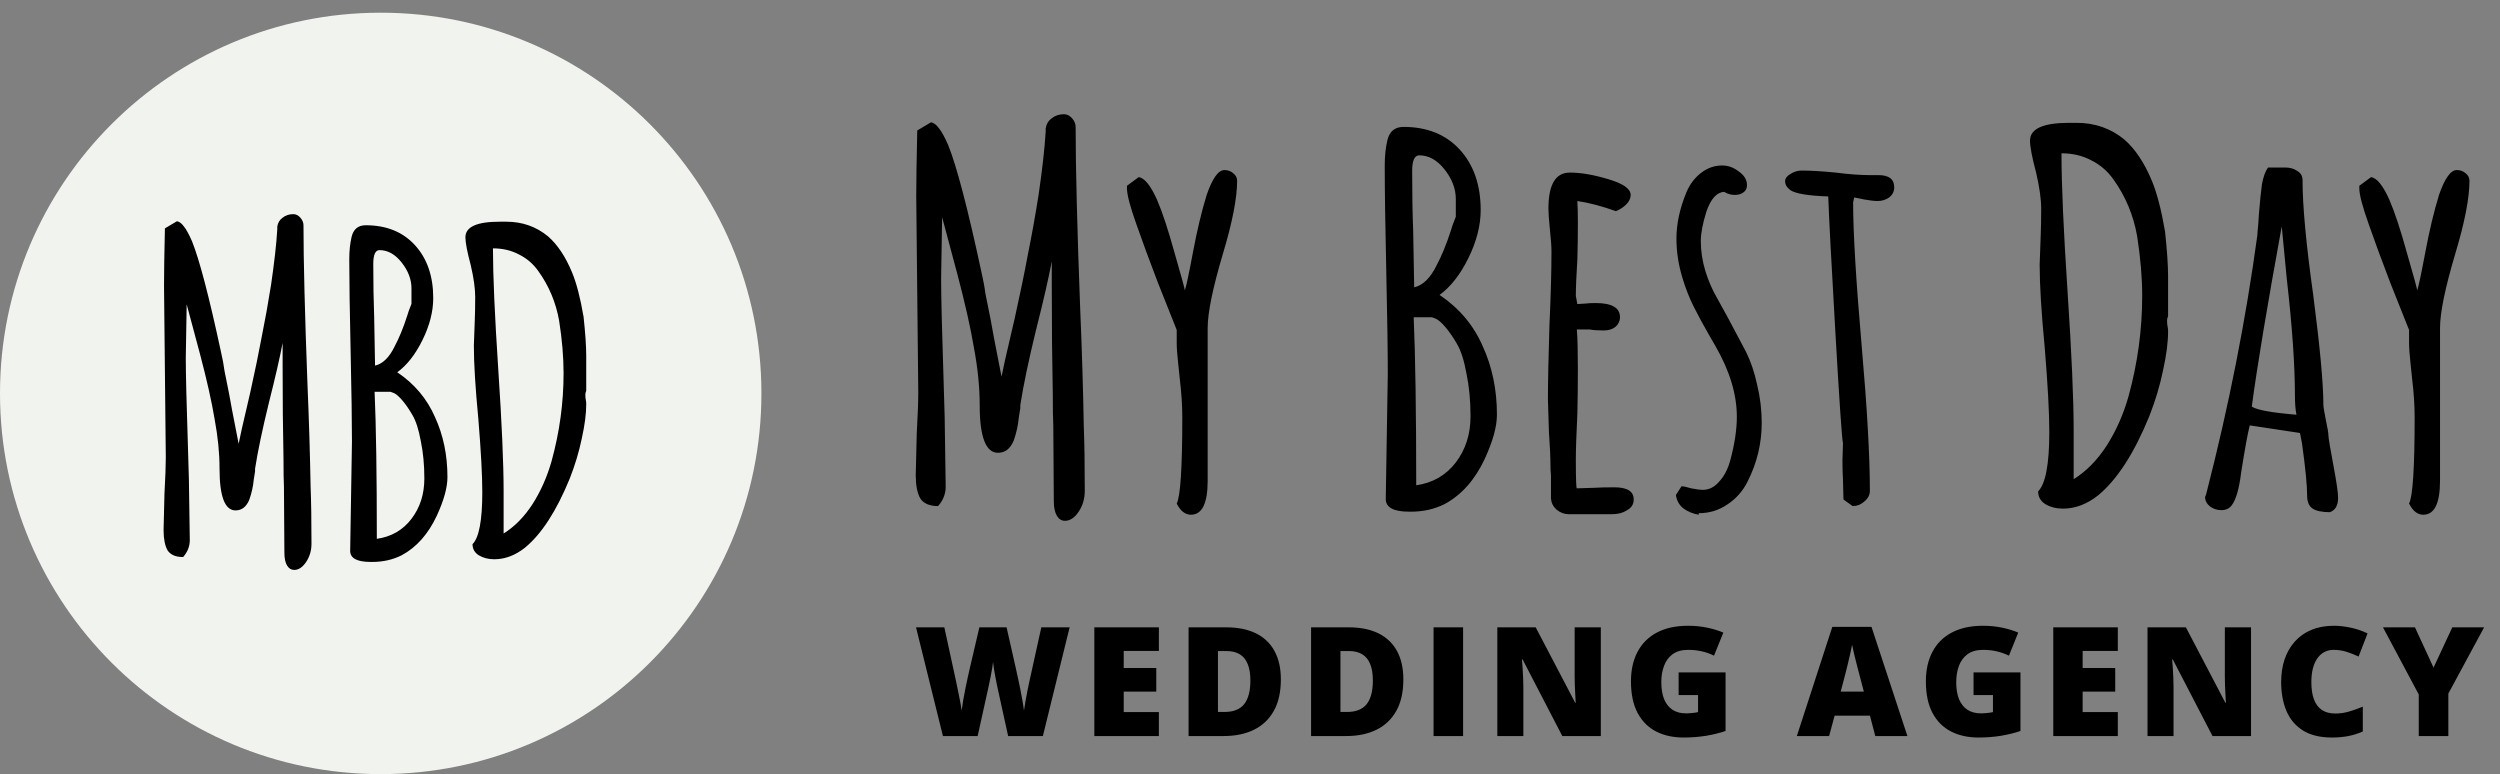 <svg width="197" height="61" viewBox="0 0 197 61" fill="none" xmlns="http://www.w3.org/2000/svg">
<rect x="0" y="0" width="197" height="61" fill="#808080" stroke="none"/>
<path d="M30 61C46.569 61 60 47.569 60 31C60 14.431 46.569 1 30 1C13.431 1 0 14.431 0 31C0 47.569 13.431 61 30 61Z" fill="#F1F3EE"/>
<path d="M23.18 44.91C22.947 44.91 22.76 44.793 22.62 44.56C22.48 44.327 22.41 43.988 22.41 43.545L22.375 38.365C22.352 37.922 22.34 37.187 22.34 36.16C22.293 33.99 22.27 31.54 22.27 28.81V27.025C22.06 28.145 21.698 29.72 21.185 31.75C20.672 33.85 20.31 35.577 20.1 36.93V37.14L19.995 37.805C19.948 38.318 19.832 38.843 19.645 39.38C19.412 39.94 19.05 40.22 18.56 40.22C17.72 40.22 17.3 39.123 17.3 36.93C17.3 35.717 17.172 34.422 16.915 33.045C16.682 31.645 16.297 29.93 15.76 27.9L14.71 23.98L14.64 28.18C14.64 29.44 14.698 31.843 14.815 35.39L14.885 37.77L14.955 42.565C14.955 43.055 14.78 43.498 14.43 43.895C13.847 43.895 13.438 43.72 13.205 43.37C12.995 42.997 12.89 42.46 12.89 41.76L12.96 38.89C13.03 37.63 13.065 36.685 13.065 36.055L12.995 29.3L12.925 22.51C12.925 21.507 12.948 20.002 12.995 17.995L13.94 17.435C14.127 17.458 14.313 17.598 14.5 17.855C14.687 18.088 14.897 18.473 15.13 19.01C15.713 20.457 16.472 23.35 17.405 27.69C17.545 28.297 17.638 28.798 17.685 29.195C17.965 30.548 18.163 31.575 18.28 32.275L18.805 34.97L19.05 33.815L19.715 30.945C20.088 29.265 20.392 27.795 20.625 26.535C20.882 25.275 21.127 23.91 21.36 22.44C21.617 20.69 21.78 19.232 21.85 18.065V17.855C21.897 17.552 22.037 17.318 22.27 17.155C22.503 16.968 22.783 16.875 23.11 16.875C23.32 16.875 23.507 16.968 23.67 17.155C23.833 17.342 23.915 17.54 23.915 17.75C23.915 20.55 24.02 24.738 24.23 30.315C24.347 33.045 24.428 35.717 24.475 38.33C24.522 39.52 24.545 41.025 24.545 42.845C24.545 43.382 24.405 43.86 24.125 44.28C23.845 44.7 23.53 44.91 23.18 44.91ZM29.204 44.28C28.131 44.28 27.594 43.988 27.594 43.405L27.664 39.1L27.734 34.795C27.734 33.232 27.699 30.863 27.629 27.69C27.559 24.54 27.524 22.172 27.524 20.585V20.375C27.524 19.768 27.583 19.208 27.699 18.695C27.839 18.065 28.213 17.75 28.819 17.75C30.453 17.75 31.748 18.275 32.704 19.325C33.661 20.375 34.139 21.763 34.139 23.49C34.139 24.54 33.859 25.637 33.299 26.78C32.739 27.923 32.074 28.775 31.304 29.335C32.658 30.245 33.649 31.423 34.279 32.87C34.933 34.293 35.259 35.868 35.259 37.595C35.259 38.412 34.979 39.427 34.419 40.64C33.743 42.087 32.821 43.125 31.654 43.755C30.954 44.105 30.184 44.28 29.344 44.28H29.204ZM29.554 28.81C30.161 28.67 30.674 28.168 31.094 27.305C31.444 26.652 31.771 25.858 32.074 24.925C32.144 24.668 32.261 24.342 32.424 23.945V22.72C32.424 22.02 32.168 21.343 31.654 20.69C31.141 20.037 30.558 19.71 29.904 19.71C29.578 19.71 29.414 20.072 29.414 20.795C29.414 22.335 29.438 23.712 29.484 24.925L29.554 28.81ZM29.694 42.46C30.838 42.297 31.748 41.772 32.424 40.885C33.101 39.998 33.439 38.937 33.439 37.7C33.439 36.627 33.346 35.647 33.159 34.76C32.996 33.85 32.774 33.162 32.494 32.695C32.238 32.252 31.981 31.878 31.724 31.575C31.468 31.272 31.246 31.073 31.059 30.98L30.779 30.875H29.519C29.636 33.558 29.694 37.42 29.694 42.46ZM38.95 44.07C38.484 44.07 38.075 43.965 37.725 43.755C37.399 43.545 37.235 43.253 37.235 42.88C37.749 42.367 38.005 41.002 38.005 38.785C38.005 37.455 37.9 35.518 37.69 32.975C37.457 30.548 37.34 28.635 37.34 27.235L37.41 25.31C37.434 24.75 37.445 24.108 37.445 23.385C37.445 22.732 37.329 21.903 37.095 20.9C36.815 19.85 36.675 19.115 36.675 18.695C36.675 17.878 37.574 17.47 39.37 17.47H39.895C41.155 17.47 42.252 17.855 43.185 18.625C43.932 19.278 44.562 20.223 45.075 21.46C45.425 22.3 45.729 23.467 45.985 24.96C46.125 26.267 46.195 27.293 46.195 28.04V29.16V30.805C46.149 30.898 46.125 30.992 46.125 31.085C46.125 31.272 46.137 31.412 46.16 31.505C46.184 31.598 46.195 31.715 46.195 31.855C46.195 32.602 46.079 33.5 45.845 34.55C45.635 35.577 45.32 36.627 44.9 37.7C43.85 40.267 42.672 42.087 41.365 43.16C40.595 43.767 39.79 44.07 38.95 44.07ZM39.685 42.04C40.549 41.503 41.307 40.733 41.96 39.73C42.614 38.703 43.115 37.572 43.465 36.335C44.095 34.048 44.41 31.738 44.41 29.405C44.41 28.145 44.294 26.768 44.06 25.275C43.804 23.828 43.255 22.522 42.415 21.355C42.019 20.795 41.517 20.363 40.91 20.06C40.304 19.733 39.615 19.57 38.845 19.57V19.605C38.845 21.705 38.985 24.878 39.265 29.125C39.545 33.348 39.685 36.545 39.685 38.715V42.04Z" fill="black"/>
<path d="M83.92 41.04C83.653 41.04 83.44 40.907 83.28 40.64C83.12 40.373 83.04 39.987 83.04 39.48L83 33.56C82.973 33.053 82.96 32.213 82.96 31.04C82.907 28.56 82.88 25.76 82.88 22.64V20.6C82.64 21.88 82.227 23.68 81.64 26C81.053 28.4 80.64 30.373 80.4 31.92V32.16L80.28 32.92C80.227 33.507 80.093 34.107 79.88 34.72C79.613 35.36 79.2 35.68 78.64 35.68C77.68 35.68 77.2 34.427 77.2 31.92C77.2 30.533 77.053 29.053 76.76 27.48C76.493 25.88 76.053 23.92 75.44 21.6L74.24 17.12L74.16 21.92C74.16 23.36 74.227 26.107 74.36 30.16L74.44 32.88L74.52 38.36C74.52 38.92 74.32 39.427 73.92 39.88C73.253 39.88 72.787 39.68 72.52 39.28C72.28 38.853 72.16 38.24 72.16 37.44L72.24 34.16C72.32 32.72 72.36 31.64 72.36 30.92L72.28 23.2L72.2 15.44C72.2 14.293 72.227 12.573 72.28 10.28L73.36 9.64C73.573 9.667 73.787 9.827 74 10.12C74.213 10.387 74.453 10.827 74.72 11.44C75.387 13.093 76.253 16.4 77.32 21.36C77.48 22.053 77.587 22.627 77.64 23.08C77.96 24.627 78.187 25.8 78.32 26.6L78.92 29.68L79.2 28.36L79.96 25.08C80.387 23.16 80.733 21.48 81 20.04C81.293 18.6 81.573 17.04 81.84 15.36C82.133 13.36 82.32 11.693 82.4 10.36V10.12C82.453 9.773 82.613 9.507 82.88 9.32C83.147 9.107 83.467 9 83.84 9C84.08 9 84.293 9.107 84.48 9.32C84.667 9.533 84.76 9.76 84.76 10C84.76 13.2 84.88 17.987 85.12 24.36C85.253 27.48 85.347 30.533 85.4 33.52C85.453 34.88 85.48 36.6 85.48 38.68C85.48 39.293 85.32 39.84 85 40.32C84.68 40.8 84.32 41.04 83.92 41.04ZM93.845 40.56C93.392 40.56 93.018 40.267 92.725 39.68C93.018 39.12 93.165 36.853 93.165 32.88C93.165 31.947 93.098 30.933 92.965 29.84L92.845 28.68C92.765 27.96 92.725 27.413 92.725 27.04V26C92.458 25.333 91.965 24.093 91.245 22.28C90.552 20.467 89.992 18.947 89.565 17.72C89.058 16.307 88.805 15.347 88.805 14.84V14.64L89.725 13.96C90.178 14.013 90.658 14.6 91.165 15.72C91.592 16.707 92.058 18.12 92.565 19.96C93.098 21.8 93.365 22.773 93.365 22.88C93.472 22.587 93.685 21.587 94.005 19.88C94.325 18.173 94.685 16.667 95.085 15.36C95.538 14.053 96.005 13.4 96.485 13.4C96.752 13.4 96.978 13.48 97.165 13.64C97.378 13.8 97.485 14 97.485 14.24C97.485 15.6 97.112 17.52 96.365 20C95.565 22.693 95.165 24.64 95.165 25.84V37.88C95.165 39.667 94.725 40.56 93.845 40.56ZM111.038 40.32C109.811 40.32 109.198 39.987 109.198 39.32L109.278 34.4L109.358 29.48C109.358 27.693 109.318 24.987 109.238 21.36C109.158 17.76 109.118 15.053 109.118 13.24V13C109.118 12.307 109.184 11.667 109.318 11.08C109.478 10.36 109.904 10 110.598 10C112.464 10 113.944 10.6 115.038 11.8C116.131 13 116.678 14.587 116.678 16.56C116.678 17.76 116.358 19.013 115.718 20.32C115.078 21.627 114.318 22.6 113.438 23.24C114.984 24.28 116.118 25.627 116.838 27.28C117.584 28.907 117.958 30.707 117.958 32.68C117.958 33.613 117.638 34.773 116.998 36.16C116.224 37.813 115.171 39 113.838 39.72C113.038 40.12 112.158 40.32 111.198 40.32H111.038ZM111.438 22.64C112.131 22.48 112.718 21.907 113.198 20.92C113.598 20.173 113.971 19.267 114.318 18.2C114.398 17.907 114.531 17.533 114.718 17.08V15.68C114.718 14.88 114.424 14.107 113.838 13.36C113.251 12.613 112.584 12.24 111.838 12.24C111.464 12.24 111.278 12.653 111.278 13.48C111.278 15.24 111.304 16.813 111.358 18.2L111.438 22.64ZM111.598 38.24C112.904 38.053 113.944 37.453 114.718 36.44C115.491 35.427 115.878 34.213 115.878 32.8C115.878 31.573 115.771 30.453 115.558 29.44C115.371 28.4 115.118 27.613 114.798 27.08C114.504 26.573 114.211 26.147 113.918 25.8C113.624 25.453 113.371 25.227 113.158 25.12L112.838 25H111.398C111.531 28.067 111.598 32.48 111.598 38.24ZM123.616 40.52C123.269 40.52 122.949 40.4 122.656 40.16C122.389 39.92 122.243 39.627 122.216 39.28V38.24V37.44C122.189 37.2 122.176 36.92 122.176 36.6C122.176 36.04 122.136 35.187 122.056 34.04L121.976 31.48C121.976 30.173 122.016 28.227 122.096 25.64C122.203 23.32 122.256 21.373 122.256 19.8C122.256 19.427 122.216 18.867 122.136 18.12C122.056 17.347 122.016 16.787 122.016 16.44C122.016 14.547 122.576 13.6 123.696 13.6C124.576 13.6 125.589 13.773 126.736 14.12C127.909 14.467 128.496 14.88 128.496 15.36C128.496 15.627 128.376 15.88 128.136 16.12C127.923 16.333 127.656 16.507 127.336 16.64C126.216 16.24 125.203 15.973 124.296 15.84C124.323 16.24 124.336 16.813 124.336 17.56C124.336 18.627 124.323 19.587 124.296 20.44C124.216 21.72 124.176 22.68 124.176 23.32L124.296 23.96L124.936 23.92C125.149 23.893 125.416 23.88 125.736 23.88C127.016 23.88 127.656 24.253 127.656 25C127.656 25.293 127.536 25.547 127.296 25.76C127.056 25.947 126.749 26.04 126.376 26.04C125.896 26.04 125.523 26.013 125.256 25.96H124.256C124.309 26.653 124.336 27.667 124.336 29C124.336 30.333 124.323 31.533 124.296 32.6C124.216 34.227 124.176 35.44 124.176 36.24C124.176 37.733 124.203 38.48 124.256 38.48L125.576 38.44C126.029 38.413 126.576 38.4 127.216 38.4C128.229 38.4 128.736 38.72 128.736 39.36C128.736 39.733 128.563 40.013 128.216 40.2C127.896 40.413 127.496 40.52 127.016 40.52H123.616ZM133.863 40.56C133.383 40.48 132.97 40.307 132.623 40.04C132.303 39.773 132.116 39.427 132.063 39L132.503 38.32C132.663 38.32 132.916 38.373 133.263 38.48C133.663 38.56 133.97 38.6 134.183 38.6C134.663 38.6 135.09 38.387 135.463 37.96C135.863 37.533 136.156 36.973 136.343 36.28C136.69 35 136.863 33.853 136.863 32.84C136.863 31.08 136.303 29.227 135.183 27.28L134.743 26.52C134.236 25.64 133.81 24.853 133.463 24.16C133.116 23.467 132.823 22.72 132.583 21.92C132.263 20.88 132.103 19.84 132.103 18.8C132.103 17.627 132.37 16.4 132.903 15.12C133.17 14.507 133.543 14.013 134.023 13.64C134.53 13.24 135.09 13.04 135.703 13.04C136.183 13.04 136.623 13.2 137.023 13.52C137.45 13.813 137.663 14.173 137.663 14.6C137.663 14.84 137.57 15.027 137.383 15.16C137.196 15.293 136.97 15.36 136.703 15.36C136.41 15.36 136.13 15.28 135.863 15.12C135.276 15.147 134.81 15.667 134.463 16.68C134.17 17.613 134.023 18.387 134.023 19C134.023 19.773 134.143 20.56 134.383 21.36C134.623 22.133 134.93 22.84 135.303 23.48L136.183 25.08L137.583 27.72C137.956 28.467 138.25 29.333 138.463 30.32C138.703 31.307 138.823 32.307 138.823 33.32C138.823 34.947 138.45 36.493 137.703 37.96C137.33 38.707 136.796 39.307 136.103 39.76C135.436 40.213 134.69 40.44 133.863 40.44V40.56ZM145.266 39.36L145.226 37.8C145.199 37.347 145.186 36.84 145.186 36.28L145.226 34.92C145.146 34.627 144.946 31.707 144.626 26.16C144.306 20.613 144.119 17.053 144.066 15.48C142.519 15.427 141.533 15.267 141.106 15C140.813 14.787 140.666 14.547 140.666 14.28C140.666 14.067 140.799 13.88 141.066 13.72C141.359 13.533 141.653 13.44 141.946 13.44C142.693 13.44 143.599 13.493 144.666 13.6C145.679 13.733 146.586 13.8 147.386 13.8H147.706H148.026C148.853 13.8 149.266 14.12 149.266 14.76C149.266 15.08 149.133 15.347 148.866 15.56C148.599 15.747 148.293 15.84 147.946 15.84C147.706 15.84 147.359 15.8 146.906 15.72L146.106 15.56L146.066 15.76L146.026 15.96C146.026 18.333 146.253 22.12 146.706 27.32C147.133 32.2 147.346 35.987 147.346 38.68C147.346 39 147.199 39.28 146.906 39.52C146.639 39.76 146.333 39.88 145.986 39.88L145.266 39.36ZM162.565 40.08C162.032 40.08 161.565 39.96 161.165 39.72C160.792 39.48 160.605 39.147 160.605 38.72C161.192 38.133 161.485 36.573 161.485 34.04C161.485 32.52 161.365 30.307 161.125 27.4C160.858 24.627 160.725 22.44 160.725 20.84L160.805 18.64C160.832 18 160.845 17.267 160.845 16.44C160.845 15.693 160.712 14.747 160.445 13.6C160.125 12.4 159.965 11.56 159.965 11.08C159.965 10.147 160.992 9.68 163.045 9.68H163.645C165.085 9.68 166.338 10.12 167.405 11C168.258 11.747 168.978 12.827 169.565 14.24C169.965 15.2 170.312 16.533 170.605 18.24C170.765 19.733 170.845 20.907 170.845 21.76V23.04V24.92C170.792 25.027 170.765 25.133 170.765 25.24C170.765 25.453 170.778 25.613 170.805 25.72C170.832 25.827 170.845 25.96 170.845 26.12C170.845 26.973 170.712 28 170.445 29.2C170.205 30.373 169.845 31.573 169.365 32.8C168.165 35.733 166.818 37.813 165.325 39.04C164.445 39.733 163.525 40.08 162.565 40.08ZM163.405 37.76C164.392 37.147 165.258 36.267 166.005 35.12C166.752 33.947 167.325 32.653 167.725 31.24C168.445 28.627 168.805 25.987 168.805 23.32C168.805 21.88 168.672 20.307 168.405 18.6C168.112 16.947 167.485 15.453 166.525 14.12C166.072 13.48 165.498 12.987 164.805 12.64C164.112 12.267 163.325 12.08 162.445 12.08V12.12C162.445 14.52 162.605 18.147 162.925 23C163.245 27.827 163.405 31.48 163.405 33.96V37.76ZM183.601 40.36C182.988 40.36 182.535 40.267 182.241 40.08C181.948 39.893 181.801 39.547 181.801 39.04C181.801 38.24 181.668 36.88 181.401 34.96L181.241 34.12L177.281 33.52C177.121 34.133 176.895 35.373 176.601 37.24C176.441 38.547 176.188 39.413 175.841 39.84C175.655 40.08 175.388 40.2 175.041 40.2C174.721 40.2 174.428 40.107 174.161 39.92C173.895 39.707 173.761 39.453 173.761 39.16L173.841 38.96L173.881 38.8C175.641 31.947 176.975 25.187 177.881 18.52C177.881 18.413 177.895 18.24 177.921 18C177.948 17.733 177.975 17.36 178.001 16.88C178.081 15.893 178.161 15.107 178.241 14.52C178.348 13.933 178.508 13.493 178.721 13.2H180.081C180.455 13.2 180.775 13.293 181.041 13.48C181.308 13.64 181.441 13.88 181.441 14.2C181.441 16.227 181.721 19.24 182.281 23.24C182.815 27.347 183.081 30.227 183.081 31.88C183.081 32.04 183.148 32.453 183.281 33.12C183.415 33.733 183.481 34.133 183.481 34.32C183.481 34.507 183.615 35.307 183.881 36.72C184.121 38 184.241 38.827 184.241 39.2V39.24C184.241 39.827 184.028 40.2 183.601 40.36ZM180.961 32.68C180.881 32.28 180.841 31.787 180.841 31.2C180.841 28.8 180.628 25.733 180.201 22L179.801 17.84C178.655 24.107 177.868 28.84 177.441 32.04C177.841 32.307 179.015 32.52 180.961 32.68ZM190.954 40.56C190.501 40.56 190.128 40.267 189.834 39.68C190.128 39.12 190.274 36.853 190.274 32.88C190.274 31.947 190.208 30.933 190.074 29.84L189.954 28.68C189.874 27.96 189.834 27.413 189.834 27.04V26C189.568 25.333 189.074 24.093 188.354 22.28C187.661 20.467 187.101 18.947 186.674 17.72C186.168 16.307 185.914 15.347 185.914 14.84V14.64L186.834 13.96C187.288 14.013 187.768 14.6 188.274 15.72C188.701 16.707 189.168 18.12 189.674 19.96C190.208 21.8 190.474 22.773 190.474 22.88C190.581 22.587 190.794 21.587 191.114 19.88C191.434 18.173 191.794 16.667 192.194 15.36C192.648 14.053 193.114 13.4 193.594 13.4C193.861 13.4 194.088 13.48 194.274 13.64C194.488 13.8 194.594 14 194.594 14.24C194.594 15.6 194.221 17.52 193.474 20C192.674 22.693 192.274 24.64 192.274 25.84V37.88C192.274 39.667 191.834 40.56 190.954 40.56Z" fill="black"/>
<path d="M84.287 49.434L82.178 58H79.441L78.621 54.268C78.606 54.197 78.58 54.078 78.545 53.91C78.514 53.742 78.477 53.551 78.434 53.336C78.394 53.121 78.357 52.91 78.322 52.703C78.291 52.492 78.268 52.315 78.252 52.17C78.236 52.315 78.211 52.492 78.176 52.703C78.141 52.91 78.102 53.121 78.059 53.336C78.019 53.551 77.981 53.742 77.941 53.91C77.906 54.078 77.881 54.197 77.865 54.268L77.039 58H74.303L72.182 49.434H74.414L75.346 53.728C75.369 53.834 75.4 53.984 75.439 54.18C75.482 54.371 75.525 54.582 75.568 54.812C75.615 55.039 75.658 55.258 75.697 55.469C75.736 55.68 75.764 55.855 75.779 55.996C75.811 55.754 75.852 55.478 75.902 55.17C75.957 54.861 76.016 54.549 76.078 54.232C76.144 53.912 76.207 53.615 76.266 53.342C76.324 53.068 76.375 52.846 76.418 52.674L77.174 49.434H79.318L80.051 52.674C80.09 52.842 80.139 53.065 80.197 53.342C80.26 53.615 80.322 53.912 80.385 54.232C80.451 54.553 80.512 54.869 80.566 55.182C80.621 55.49 80.662 55.762 80.689 55.996C80.713 55.801 80.752 55.555 80.807 55.258C80.861 54.957 80.916 54.666 80.971 54.385C81.029 54.1 81.074 53.885 81.106 53.74L82.055 49.434H84.287ZM91.32 58H86.234V49.434H91.32V51.291H88.549V52.639H91.115V54.496H88.549V56.113H91.32V58ZM100.932 53.535C100.932 54.531 100.746 55.359 100.375 56.02C100.004 56.68 99.481 57.176 98.805 57.508C98.133 57.836 97.342 58 96.432 58H93.66V49.434H96.625C97.547 49.434 98.328 49.592 98.969 49.908C99.61 50.225 100.096 50.688 100.428 51.297C100.764 51.906 100.932 52.652 100.932 53.535ZM98.53 53.617C98.53 53.098 98.459 52.668 98.319 52.328C98.182 51.984 97.975 51.728 97.698 51.56C97.42 51.389 97.071 51.303 96.649 51.303H95.975V56.102H96.49C97.194 56.102 97.709 55.898 98.037 55.492C98.365 55.082 98.53 54.457 98.53 53.617ZM110.584 53.535C110.584 54.531 110.399 55.359 110.028 56.02C109.657 56.68 109.133 57.176 108.458 57.508C107.786 57.836 106.995 58 106.084 58H103.313V49.434H106.278C107.2 49.434 107.981 49.592 108.622 49.908C109.262 50.225 109.749 50.688 110.081 51.297C110.416 51.906 110.584 52.652 110.584 53.535ZM108.182 53.617C108.182 53.098 108.112 52.668 107.971 52.328C107.834 51.984 107.627 51.728 107.35 51.56C107.073 51.389 106.723 51.303 106.301 51.303H105.627V56.102H106.143C106.846 56.102 107.362 55.898 107.69 55.492C108.018 55.082 108.182 54.457 108.182 53.617ZM112.965 58V49.434H115.292V58H112.965ZM126.145 58H123.11L119.981 51.965H119.929C119.948 52.148 119.966 52.369 119.981 52.627C119.997 52.885 120.011 53.148 120.022 53.418C120.034 53.684 120.04 53.924 120.04 54.139V58H117.989V49.434H121.013L124.13 55.387H124.165C124.153 55.199 124.141 54.982 124.13 54.736C124.118 54.486 124.106 54.234 124.095 53.98C124.087 53.727 124.083 53.502 124.083 53.307V49.434H126.145V58ZM132.276 52.984H135.974V57.602C135.532 57.754 135.026 57.879 134.456 57.977C133.886 58.07 133.288 58.117 132.663 58.117C131.839 58.117 131.116 57.957 130.495 57.637C129.874 57.316 129.39 56.83 129.042 56.178C128.694 55.522 128.52 54.693 128.52 53.693C128.52 52.795 128.692 52.02 129.036 51.367C129.38 50.711 129.886 50.205 130.554 49.85C131.226 49.49 132.048 49.31 133.02 49.31C133.556 49.31 134.063 49.361 134.544 49.463C135.024 49.565 135.442 49.693 135.798 49.85L135.065 51.666C134.757 51.514 134.436 51.4 134.104 51.326C133.772 51.248 133.415 51.209 133.032 51.209C132.52 51.209 132.108 51.324 131.796 51.555C131.487 51.785 131.263 52.094 131.122 52.48C130.981 52.863 130.911 53.287 130.911 53.752C130.911 54.283 130.985 54.732 131.134 55.1C131.286 55.463 131.507 55.74 131.796 55.932C132.089 56.119 132.442 56.213 132.856 56.213C132.993 56.213 133.159 56.203 133.354 56.184C133.554 56.164 133.704 56.141 133.806 56.113V54.772H132.276V52.984ZM147.773 58L147.351 56.395H144.568L144.134 58H141.591L144.386 49.398H147.474L150.304 58H147.773ZM146.87 54.496L146.501 53.09C146.462 52.938 146.406 52.721 146.331 52.44C146.257 52.154 146.183 51.861 146.109 51.56C146.038 51.256 145.984 51.006 145.945 50.81C145.909 51.006 145.859 51.248 145.792 51.537C145.73 51.822 145.663 52.105 145.593 52.387C145.527 52.668 145.468 52.902 145.417 53.09L145.048 54.496H146.87ZM155.515 52.984H159.212V57.602C158.771 57.754 158.265 57.879 157.695 57.977C157.124 58.07 156.527 58.117 155.902 58.117C155.078 58.117 154.355 57.957 153.734 57.637C153.113 57.316 152.628 56.83 152.281 56.178C151.933 55.522 151.759 54.693 151.759 53.693C151.759 52.795 151.931 52.02 152.275 51.367C152.619 50.711 153.124 50.205 153.792 49.85C154.464 49.49 155.287 49.31 156.259 49.31C156.794 49.31 157.302 49.361 157.783 49.463C158.263 49.565 158.681 49.693 159.037 49.85L158.304 51.666C157.996 51.514 157.675 51.4 157.343 51.326C157.011 51.248 156.654 51.209 156.271 51.209C155.759 51.209 155.347 51.324 155.035 51.555C154.726 51.785 154.501 52.094 154.361 52.48C154.22 52.863 154.15 53.287 154.15 53.752C154.15 54.283 154.224 54.732 154.372 55.1C154.525 55.463 154.746 55.74 155.035 55.932C155.328 56.119 155.681 56.213 156.095 56.213C156.232 56.213 156.398 56.203 156.593 56.184C156.792 56.164 156.943 56.141 157.044 56.113V54.772H155.515V52.984ZM166.884 58H161.798V49.434H166.884V51.291H164.113V52.639H166.679V54.496H164.113V56.113H166.884V58ZM177.381 58H174.345L171.217 51.965H171.164C171.183 52.148 171.201 52.369 171.217 52.627C171.232 52.885 171.246 53.148 171.258 53.418C171.269 53.684 171.275 53.924 171.275 54.139V58H169.224V49.434H172.248L175.365 55.387H175.4C175.388 55.199 175.377 54.982 175.365 54.736C175.353 54.486 175.342 54.234 175.33 53.98C175.322 53.727 175.318 53.502 175.318 53.307V49.434H177.381V58ZM183.887 51.209C183.613 51.209 183.369 51.268 183.154 51.385C182.939 51.498 182.756 51.664 182.603 51.883C182.451 52.102 182.334 52.369 182.252 52.685C182.174 52.998 182.135 53.353 182.135 53.752C182.135 54.291 182.203 54.744 182.34 55.111C182.476 55.478 182.684 55.756 182.961 55.943C183.242 56.131 183.594 56.225 184.016 56.225C184.398 56.225 184.766 56.172 185.117 56.066C185.473 55.961 185.83 55.834 186.189 55.685V57.643C185.81 57.81 185.422 57.932 185.023 58.006C184.629 58.08 184.209 58.117 183.764 58.117C182.834 58.117 182.072 57.934 181.478 57.566C180.889 57.195 180.453 56.682 180.172 56.025C179.894 55.369 179.756 54.607 179.756 53.74C179.756 53.092 179.846 52.498 180.025 51.959C180.209 51.42 180.476 50.953 180.828 50.559C181.18 50.16 181.613 49.853 182.129 49.639C182.648 49.42 183.242 49.31 183.91 49.31C184.324 49.31 184.76 49.359 185.217 49.457C185.678 49.551 186.127 49.703 186.564 49.914L185.855 51.736C185.543 51.588 185.226 51.463 184.906 51.361C184.586 51.26 184.246 51.209 183.887 51.209ZM191.764 52.609L193.24 49.434H195.748L192.93 54.654V58H190.598V54.725L187.779 49.434H190.299L191.764 52.609Z" fill="black"/>
</svg>
